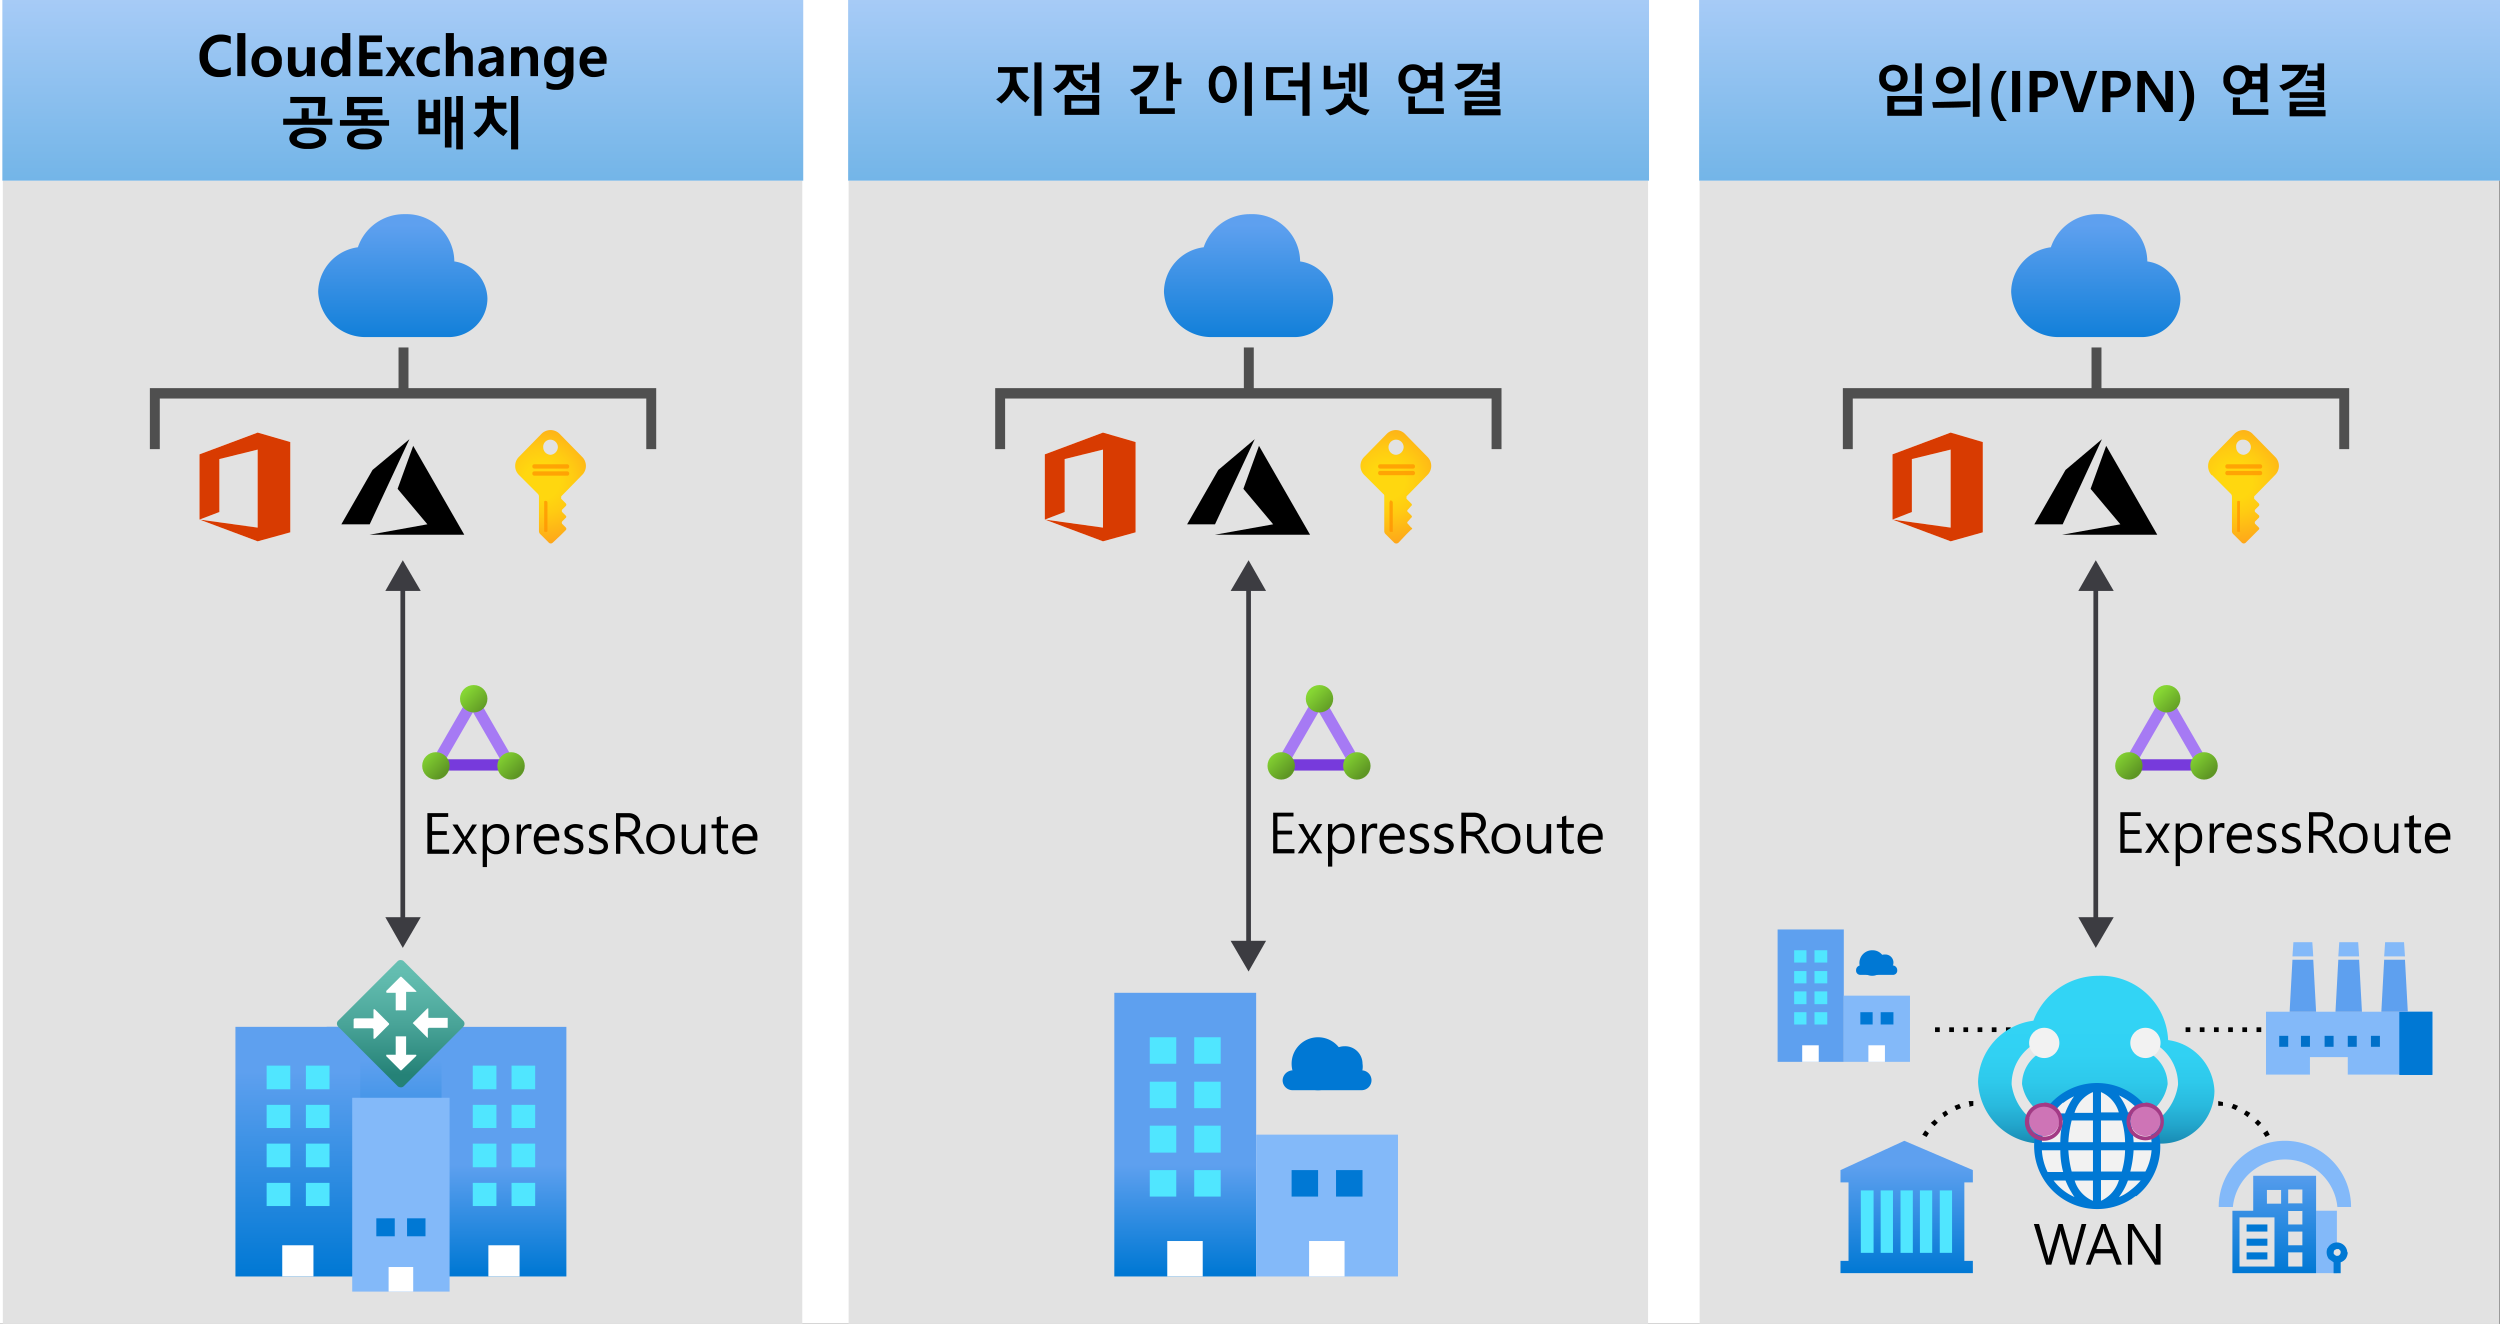 <svg id="Layer_1" data-name="Layer 1" xmlns="http://www.w3.org/2000/svg" xmlns:xlink="http://www.w3.org/1999/xlink" viewBox="0 0 528.8 280"><rect x="0" y="0" width="528.8" height="280" fill="#333333" stroke="none"/><defs><style>.cls-1,.cls-42{fill:#fff;}.cls-2,.cls-21{fill:#3c3c41;}.cls-2{opacity:0.15;}.cls-2,.cls-31,.cls-4,.cls-5,.cls-6{isolation:isolate;}.cls-10,.cls-12,.cls-13,.cls-14,.cls-3,.cls-40,.cls-41,.cls-42,.cls-43,.cls-44,.cls-46,.cls-47,.cls-7{fill-rule:evenodd;}.cls-3{fill:url(#linear-gradient);}.cls-4,.cls-5,.cls-6{opacity:0.55;}.cls-4{fill:url(#linear-gradient-2);}.cls-5{fill:url(#linear-gradient-3);}.cls-6{fill:url(#linear-gradient-4);}.cls-7{fill:#50e6ff;}.cls-41,.cls-8{fill:#83b9f9;}.cls-43,.cls-9{fill:#0078d4;}.cls-10{fill:url(#linear-gradient-5);}.cls-11{fill:#0070c9;}.cls-12{fill:url(#linear-gradient-6);}.cls-13{fill:url(#linear-gradient-7);}.cls-14{fill:url(#linear-gradient-8);}.cls-15{fill:url(#linear-gradient-9);}.cls-16{fill:#f2f2f2;}.cls-17{fill:#e6e6e6;}.cls-18{fill:#ce74b6;}.cls-19{fill:#a33a85;}.cls-20{fill:none;stroke:#3c3c41;stroke-miterlimit:10;}.cls-22{fill:#4f4f4f;}.cls-23{fill:#d83b01;}.cls-24{fill:#a67af4;}.cls-25{fill:#773adc;}.cls-26{fill:url(#linear-gradient-10);}.cls-27{fill:url(#linear-gradient-11);}.cls-28{fill:url(#linear-gradient-12);}.cls-29{fill:url(#linear-gradient-13);}.cls-30{fill:url(#radial-gradient);}.cls-31{fill:#ff9300;opacity:0.75;}.cls-32{fill:url(#linear-gradient-14);}.cls-33{fill:url(#linear-gradient-15);}.cls-34{fill:url(#linear-gradient-16);}.cls-35{fill:url(#linear-gradient-17);}.cls-36{fill:url(#linear-gradient-18);}.cls-37{fill:url(#linear-gradient-19);}.cls-38{fill:url(#linear-gradient-20);}.cls-39{fill:url(#linear-gradient-21);}.cls-40{fill:url(#linear-gradient-22);}.cls-44{fill:url(#linear-gradient-23);}.cls-45{fill:url(#linear-gradient-24);}.cls-46{fill:url(#linear-gradient-25);}.cls-47{fill:url(#linear-gradient-26);}.cls-48{fill:url(#linear-gradient-27);}.cls-49{fill:url(#radial-gradient-2);}.cls-50{fill:url(#radial-gradient-3);}</style><linearGradient id="linear-gradient" x1="403.27" y1="12.66" x2="403.27" y2="40.66" gradientTransform="matrix(1, 0, 0, -1, 0, 282)" gradientUnits="userSpaceOnUse"><stop offset="0" stop-color="#0078d4"/><stop offset="0.82" stop-color="#5ea0ef"/></linearGradient><linearGradient id="linear-gradient-2" x1="85.23" y1="282" x2="85.23" y2="243.79" gradientTransform="matrix(1, 0, 0, -1, 0, 282)" gradientUnits="userSpaceOnUse"><stop offset="0" stop-color="#5ea0ef"/><stop offset="1" stop-color="#0078d4"/></linearGradient><linearGradient id="linear-gradient-3" x1="264.07" x2="264.07" y2="243.79" xlink:href="#linear-gradient-2"/><linearGradient id="linear-gradient-4" x1="444.07" x2="444.07" y2="243.79" xlink:href="#linear-gradient-2"/><linearGradient id="linear-gradient-5" x1="481.06" y1="12.66" x2="481.06" y2="40.66" xlink:href="#linear-gradient"/><linearGradient id="linear-gradient-6" x1="487.12" y1="12.66" x2="487.12" y2="40.66" xlink:href="#linear-gradient"/><linearGradient id="linear-gradient-7" x1="506.49" y1="12.66" x2="506.49" y2="40.66" xlink:href="#linear-gradient"/><linearGradient id="linear-gradient-8" x1="496.8" y1="12.66" x2="496.8" y2="40.66" xlink:href="#linear-gradient"/><linearGradient id="linear-gradient-9" x1="443.38" y1="529.96" x2="443.38" y2="494.44" gradientTransform="translate(0 -288)" gradientUnits="userSpaceOnUse"><stop offset="0" stop-color="#198ab3"/><stop offset="0.11" stop-color="#22a5cb"/><stop offset="0.23" stop-color="#29bade"/><stop offset="0.37" stop-color="#2ec9eb"/><stop offset="0.53" stop-color="#31d1f3"/><stop offset="0.78" stop-color="#32d4f5"/></linearGradient><linearGradient id="linear-gradient-10" x1="95.56" y1="435.82" x2="99.69" y2="439.94" gradientTransform="translate(2.9 -289.7)" gradientUnits="userSpaceOnUse"><stop offset="0" stop-color="#86d633"/><stop offset="1" stop-color="#5e9624"/></linearGradient><linearGradient id="linear-gradient-11" x1="105.67" y1="447.54" x2="109.78" y2="451.67" gradientTransform="translate(0 -288)" xlink:href="#linear-gradient-10"/><linearGradient id="linear-gradient-12" x1="89.72" y1="447.54" x2="93.83" y2="451.65" gradientTransform="translate(0 -288)" xlink:href="#linear-gradient-10"/><linearGradient id="linear-gradient-13" x1="85.22" y1="329.2" x2="85.22" y2="364.97" gradientTransform="translate(0 -288)" gradientUnits="userSpaceOnUse"><stop offset="0.18" stop-color="#5ea0ef"/><stop offset="1" stop-color="#0078d4"/></linearGradient><radialGradient id="radial-gradient" cx="258.16" cy="537.14" r="14.91" gradientTransform="translate(-128.1 -403.1) scale(0.94)" gradientUnits="userSpaceOnUse"><stop offset="0.27" stop-color="#ffd70f"/><stop offset="0.49" stop-color="#ffcb12"/><stop offset="0.88" stop-color="#feac19"/><stop offset="1" stop-color="#fea11b"/></radialGradient><linearGradient id="linear-gradient-14" x1="274.53" y1="435.94" x2="278.65" y2="440.06" xlink:href="#linear-gradient-10"/><linearGradient id="linear-gradient-15" x1="284.51" y1="447.54" x2="288.63" y2="451.67" gradientTransform="translate(0 -288)" xlink:href="#linear-gradient-10"/><linearGradient id="linear-gradient-16" x1="268.56" y1="447.54" x2="272.68" y2="451.65" gradientTransform="translate(0 -288)" xlink:href="#linear-gradient-10"/><linearGradient id="linear-gradient-17" x1="264.1" y1="329.2" x2="264.1" y2="364.97" xlink:href="#linear-gradient-13"/><linearGradient id="linear-gradient-18" x1="453.9" y1="436.07" x2="458.02" y2="440.19" xlink:href="#linear-gradient-10"/><linearGradient id="linear-gradient-19" x1="463.75" y1="447.54" x2="467.87" y2="451.67" gradientTransform="translate(0 -288)" xlink:href="#linear-gradient-10"/><linearGradient id="linear-gradient-20" x1="447.8" y1="447.54" x2="451.91" y2="451.65" gradientTransform="translate(0 -288)" xlink:href="#linear-gradient-10"/><linearGradient id="linear-gradient-21" x1="443.3" y1="329.2" x2="443.3" y2="364.97" xlink:href="#linear-gradient-13"/><linearGradient id="linear-gradient-22" x1="250.68" y1="12.66" x2="250.68" y2="40.66" xlink:href="#linear-gradient"/><linearGradient id="linear-gradient-23" x1="383" y1="12.66" x2="383" y2="40.66" xlink:href="#linear-gradient"/><linearGradient id="linear-gradient-24" x1="82.28" y1="25.28" x2="82.28" y2="64.83" xlink:href="#linear-gradient"/><linearGradient id="linear-gradient-25" x1="63" y1="12" x2="63" y2="64.83" xlink:href="#linear-gradient"/><linearGradient id="linear-gradient-26" x1="106.59" y1="12.66" x2="106.59" y2="40.66" xlink:href="#linear-gradient"/><linearGradient id="linear-gradient-27" x1="84.28" y1="517.42" x2="84.28" y2="492.05" gradientTransform="translate(383.2 -201.6) rotate(45)" gradientUnits="userSpaceOnUse"><stop offset="0" stop-color="#258277"/><stop offset="0.42" stop-color="#49a498"/><stop offset="0.78" stop-color="#60baad"/><stop offset="1" stop-color="#68c2b5"/></linearGradient><radialGradient id="radial-gradient-2" cx="448.41" cy="537.14" r="14.91" xlink:href="#radial-gradient"/><radialGradient id="radial-gradient-3" cx="639.1" cy="537.14" r="14.91" xlink:href="#radial-gradient"/></defs><title>OJ104738166</title><g id="Shapes"><rect class="cls-1" width="528.6" height="280"/><rect class="cls-1" x="359.5" width="169.2" height="280"/><rect class="cls-2" x="359.5" width="169.2" height="280"/><polygon class="cls-3" points="417.3 250.1 417.3 247.5 402.8 241.3 389.3 247.5 389.3 250.1 391 250.1 391 266.7 389.3 266.7 389.3 269.3 391 269.3 415.5 269.3 417.3 269.3 417.3 266.7 415.5 266.7 415.5 250.1 417.3 250.1"/><rect class="cls-1" x="0.6" width="169.1" height="280"/><rect class="cls-2" x="0.6" width="169.1" height="280"/><rect class="cls-1" x="0.5" width="169.4" height="38.21"/><rect class="cls-4" x="0.5" width="169.4" height="38.21"/><rect class="cls-1" x="179.5" width="169.1" height="280"/><rect class="cls-2" x="179.5" width="169.1" height="280"/><rect class="cls-1" x="179.4" width="169.4" height="38.21"/><rect class="cls-5" x="179.4" width="169.4" height="38.21"/><rect class="cls-1" x="359.4" width="169.4" height="38.21"/><rect class="cls-6" x="359.4" width="169.4" height="38.21"/><path class="cls-7" d="M402,265h2.6V251.8H402Z"/><path class="cls-7" d="M397.8,265h2.6V251.8h-2.6Z"/><path class="cls-7" d="M393.6,265h2.7V251.8h-2.7Z"/><path class="cls-7" d="M406.1,265h2.6V251.8h-2.6Z"/><path class="cls-7" d="M410.3,265h2.6V251.8h-2.6Z"/><path class="cls-8" d="M494.3,256.1v8.1a.7.7,0,0,0-.7.7h0a.8.8,0,0,0,.2.5.4.4,0,0,0,.5.2v3.7h-4.4V256.1Z"/><path class="cls-8" d="M483.3,241.3a14,14,0,0,0-14,14h3a11.1,11.1,0,0,1,22.1,0h2.9a14,14,0,0,0-14-14Z"/><path class="cls-9" d="M487,254.6h-3v1.5h3Z"/><path class="cls-9" d="M479.6,259h-4.4v1.5h4.4Z"/><path class="cls-9" d="M479.6,262h-4.4v1.5h4.4Z"/><path class="cls-9" d="M479.6,264.9h-4.4v1.5h4.4Z"/><path class="cls-10" d="M476.6,248.7v7.4h-4.4v13.2h17.7V248.7Zm4.5,19.2h-7.4V257.5h7.4Zm1.4-13.3h-3v-2.9h3Zm4.5,13.3h-3v-3h3Zm0-4.5h-3v-2.9h3Zm0-4.4h-3v-2.9h3Zm0-4.4h-3v-3h3Z"/><path class="cls-9" d="M496.5,264.9a2.2,2.2,0,0,0-4.1-1,.1.1,0,0,1-.1.1,2.4,2.4,0,0,0,.3,2.3l1,.7v2.3h1.5V267a2.3,2.3,0,0,0,1.1-.8,2.8,2.8,0,0,0,.4-1.3Zm-2.2.8-.4-.2-.3-.3v-.4c.1-.2.1-.3.2-.4l.4-.2h.5l.3.3a.6.6,0,0,1,.1.4.8.8,0,0,1-.2.5c-.2.2-.4.3-.6.2Z"/><polygon class="cls-8" points="479.3 214 479.3 227.3 488.6 227.3 488.6 223.6 496.6 223.6 496.6 227.3 514.5 227.3 514.5 214 479.3 214"/><polygon class="cls-8" points="499 202.3 498.8 199.3 494.8 199.3 494.6 202.3 499 202.3"/><polygon class="cls-8" points="489.3 202.3 489.1 199.3 485.1 199.3 484.9 202.3 489.3 202.3"/><polygon class="cls-8" points="508.7 202.3 508.5 199.3 504.5 199.3 504.3 202.3 508.7 202.3"/><rect class="cls-9" x="507.5" y="214" width="7" height="13.38"/><rect class="cls-11" x="486.7" y="219.1" width="1.9" height="2.32"/><rect class="cls-11" x="482.1" y="219.1" width="1.9" height="2.32"/><rect class="cls-11" x="491.7" y="219.1" width="1.9" height="2.32"/><rect class="cls-11" x="496.6" y="219.1" width="1.9" height="2.32"/><rect class="cls-11" x="501.5" y="219.1" width="1.9" height="2.32"/><polygon class="cls-12" points="484.9 203 484.3 214 489.9 214 489.3 203 484.9 203"/><polygon class="cls-13" points="504.3 203 503.7 214 509.3 214 508.7 203 504.3 203"/><polygon class="cls-14" points="494.6 203 494 214 499.6 214 499 203 494.6 203"/><path d="M478.3,218.3h-1v-1h1Zm-3,0h-1v-1h1Zm-3,0h-1v-1h1Zm-3,0h-1v-1h1Zm-3,0h-1v-1h1Zm-3,0h-1v-1h1Z"/><path d="M425.3,218.3h-1v-1h1Zm-3,0h-1v-1h1Zm-3,0h-1v-1h1Zm-3,0h-1v-1h1Zm-3,0h-1v-1h1Zm-3,0h-1v-1h1Z"/><path d="M407.5,240.5l-.9-.5.6-.9.8.6A5.6,5.6,0,0,1,407.5,240.5Zm1.7-2.3-.8-.7.8-.7.7.7Zm2.1-1.9-.5-.9.8-.5.5.8-.8.6Zm2.5-1.5-.4-.9,1-.4.4.9-1,.4Zm2.8-.9-.2-1h1v1l-.9.2Z"/><path d="M479.2,240.5l-.5-.8.9-.6.5.9Zm-1.6-2.3-.7-.7.7-.7.7.7Zm-2.2-1.9-.8-.6.5-.8.9.5Zm-2.5-1.5-.9-.4.4-.9,1,.4Zm-2.7-.9h-1v-1l1,.2Z"/><path class="cls-15" d="M468.4,230.8a11.3,11.3,0,0,0-9.8-10.8,14.2,14.2,0,0,0-14.7-13.6,14.7,14.7,0,0,0-13.8,9.5,13.4,13.4,0,0,0-11.7,12.9,13.6,13.6,0,0,0,14.1,13.1h24.7A11.3,11.3,0,0,0,468.4,230.8Z"/><circle class="cls-16" cx="443.4" cy="242.4" r="13"/><path class="cls-9" d="M454.2,234.4a13.3,13.3,0,0,0-18.7-2.6h0A13.3,13.3,0,1,0,451.7,253h.2A13.4,13.4,0,0,0,454.2,234.4Zm-22.3,7.2a10.6,10.6,0,0,1,1.3-4.6h3.2a17.6,17.6,0,0,0-.6,4.6Zm6.3-4.6h4.5v4.6h-5.2a23.2,23.2,0,0,1,.7-4.6Zm6.2,0h4.4a17.7,17.7,0,0,1,.7,4.6h-5.1Zm-1.7,6.3v4.5h-4.5a23.4,23.4,0,0,1-.7-4.5Zm1.7,0h5.1a17.6,17.6,0,0,1-.7,4.5h-4.4Zm6.9,0h3.8a11.7,11.7,0,0,1-1.3,4.5h-3.2a23.4,23.4,0,0,0,.7-4.5Zm0-1.7a23.2,23.2,0,0,0-.7-4.6h3.3a12.1,12.1,0,0,1,1.2,4.6Zm1.5-6.3h-2.7a12.4,12.4,0,0,0-1.9-3.6,12.5,12.5,0,0,1,4.6,3.6Zm-4.6,0h-3.8V231a6.7,6.7,0,0,1,3.8,4.4Zm-5.5-4.3v4.4h-3.9A6.8,6.8,0,0,1,442.7,231Zm-6.3,2.3h0a10.9,10.9,0,0,1,2.3-1.4,15.5,15.5,0,0,0-1.9,3.6h-2.5a11.5,11.5,0,0,1,2.1-2.3Zm-4.5,10h3.9a17.6,17.6,0,0,0,.6,4.6h-3.3a12.1,12.1,0,0,1-1.2-4.6Zm2.4,6.4h2.6a17,17,0,0,0,1.9,3.5,11.3,11.3,0,0,1-4.5-3.6Zm4.5,0h3.9V254a6.8,6.8,0,0,1-3.9-4.4Zm5.6,4.3v-4.4h3.8a7,7,0,0,1-3.8,4.4Zm6.3-2.3h0a9.2,9.2,0,0,1-2.5,1.5,13.3,13.3,0,0,0,1.9-3.5h2.7a13.4,13.4,0,0,1-2.1,2Z"/><path class="cls-17" d="M431.8,238.1a11.4,11.4,0,0,1-6.3-8.7A9.9,9.9,0,0,1,430,221l1.6-1.3,1.4,1.8-1.7,1.3a7.8,7.8,0,0,0-3.6,6.5,9,9,0,0,0,5.3,6.8Z"/><circle class="cls-18" cx="432.4" cy="237.1" r="3.2"/><path class="cls-19" d="M432.4,234.1a3.1,3.1,0,0,1,3.1,3.1,3,3,0,0,1-3.1,3.2,3.1,3.1,0,0,1-3.2-3.1V237a3.1,3.1,0,0,1,3.2-2.9m0-.8a4,4,0,1,0,3.9,3.9h0V237a4,4,0,0,0-3.9-3.8Z"/><circle class="cls-16" cx="432.4" cy="220.6" r="3.2"/><path class="cls-17" d="M454.4,238.1l-1.1-2a9.1,9.1,0,0,0,5.2-6.8,7.8,7.8,0,0,0-3.7-6.5l-1.7-1.3,1.4-1.8,1.7,1.3a10,10,0,0,1,4.5,8.4A11.3,11.3,0,0,1,454.4,238.1Z"/><circle class="cls-18" cx="453.8" cy="237.1" r="3.2"/><path class="cls-19" d="M453.8,234.1a3.2,3.2,0,0,1,3.2,3.2,3.3,3.3,0,0,1-3.2,3.1,3.2,3.2,0,0,1-3.2-3.2V237a3.1,3.1,0,0,1,3.2-2.9m0-.8a3.9,3.9,0,0,0-4,3.9,4,4,0,0,0,3.9,4,3.9,3.9,0,0,0,4-3.9V237a4,4,0,0,0-3.9-3.8Z"/><circle class="cls-16" cx="453.8" cy="220.6" r="3.2"/><line class="cls-20" x1="85.2" y1="123.9" x2="85.2" y2="195.1"/><polygon class="cls-21" points="81.5 125 85.2 118.5 89 125 81.5 125"/><polygon class="cls-21" points="81.5 194 85.2 200.5 89 194 81.5 194"/><path class="cls-22" d="M86.4,82.1V73.5H84.3v8.6H31.7V95h2.1V84.3H136.7V95h2.1V82.1Z"/><polygon class="cls-1" points="54.5 91.5 42.2 96.1 42.2 96.1 42.2 109.9 46.4 108.3 46.4 97.1 54.5 95.1 54.5 111.6 42.2 109.9 54.5 114.5 54.5 114.5 61.4 112.6 61.4 112.6 61.4 112.6 61.4 112.6 61.4 112.6 61.4 93.5 54.5 91.5"/><polygon class="cls-23" points="61.4 93.5 61.4 112.6 54.5 114.5 42.2 109.9 54.5 111.6 54.5 95.1 46.4 97.1 46.4 108.3 42.2 109.9 42.2 96.1 54.5 91.5 61.4 93.5"/><polygon points="78.2 113.1 98.2 113.1 87.4 94.3 84.1 103.4 90.4 110.9 78.2 113.1"/><polygon points="86.6 92.9 78.8 99.4 72.2 110.9 78.2 110.9 78.2 110.9 86.6 92.9"/><rect class="cls-24" x="90.5" y="153.7" width="11.5" height="2.39" transform="translate(-86 160.7) rotate(-60)"/><rect class="cls-24" x="102.8" y="149.3" width="2.4" height="11.49" transform="translate(-63.6 72.8) rotate(-30)"/><rect class="cls-25" x="94.3" y="160.6" width="11.5" height="2.39"/><circle class="cls-26" cx="100.2" cy="147.8" r="2.9"/><circle class="cls-27" cx="108.1" cy="162" r="2.9"/><circle class="cls-28" cx="92.2" cy="162" r="2.9"/><path class="cls-29" d="M103.1,63.2a8.1,8.1,0,0,0-7-7.9,10.1,10.1,0,0,0-10.4-10,10.3,10.3,0,0,0-10,7,9.7,9.7,0,0,0-8.4,9.4,10,10,0,0,0,10.1,9.6H95.1A8.2,8.2,0,0,0,103.1,63.2Z"/><path id="bbd54d76-e899-4d26-8609-8a0e8ded9211" class="cls-30" d="M123.1,100.5a2.7,2.7,0,0,0,0-3.9h0l-4.7-4.8a2.7,2.7,0,0,0-3.9,0h0l-4.7,4.8a2.7,2.7,0,0,0,0,3.9h0l4,4a.8.8,0,0,1,.2.5v7.3a.9.9,0,0,0,.3.7l1.8,1.8a.6.6,0,0,0,.8,0h0l1.8-1.7h0l1-1a.4.4,0,0,0,0-.5h0l-.8-.8a.5.5,0,0,1,0-.5h0l.8-.8a.3.3,0,0,0,0-.4h0l-.8-.8a.5.5,0,0,1,0-.5h0l.8-.8a.4.4,0,0,0,0-.5h0l-1-1V105ZM116.4,93a1.6,1.6,0,0,1,1.6,1.6,1.7,1.7,0,0,1-1.5,1.6,1.6,1.6,0,0,1-1.6-1.6h0a1.5,1.5,0,0,1,1.5-1.6Z"/><path id="b5ac53e1-f5f5-4d33-8596-5914266bdddb" class="cls-31" d="M115.2,112.5h.5a.3.3,0,0,0,.1-.2v-6c0-.2-.1-.3-.2-.3h0c-.2-.1-.4-.1-.5.1v6.2C115.1,112.4,115.1,112.4,115.2,112.5Z"/><rect id="a910bf31-c926-4a28-ae73-c28c8b4a8847" class="cls-31" x="112.6" y="98.2" width="7.8" height="0.92" rx="0.4"/><rect id="a644da9e-84f7-4645-963a-2de150154184" class="cls-31" x="112.6" y="99.7" width="7.8" height="0.92" rx="0.4"/><line class="cls-20" x1="264.1" y1="123.9" x2="264.1" y2="200.1"/><polygon class="cls-21" points="260.3 125 264.1 118.5 267.8 125 260.3 125"/><polygon class="cls-21" points="260.3 199 264.1 205.5 267.8 199 260.3 199"/><path class="cls-22" d="M265.2,82.1V73.5h-2.1v8.6H210.5V95h2.1V84.3H315.5V95h2.1V82.1Z"/><polygon class="cls-1" points="233.3 91.5 221 96.1 221 96.1 221 109.9 225.2 108.3 225.2 97.1 233.3 95.1 233.3 111.6 221 109.9 233.3 114.5 233.3 114.5 240.2 112.6 240.2 112.6 240.2 112.6 240.2 112.6 240.2 112.6 240.2 93.5 233.3 91.5"/><polygon class="cls-23" points="240.2 93.5 240.2 112.6 233.3 114.5 221 109.9 233.3 111.6 233.3 95.1 225.2 97.1 225.2 108.3 221 109.9 221 96.1 233.3 91.5 240.2 93.5"/><polygon points="257 113.1 277.1 113.1 266.3 94.3 263 103.4 269.3 110.9 257 113.1"/><polygon points="265.4 92.9 257.7 99.4 251.1 110.9 257 110.9 257 110.9 265.4 92.9"/><rect class="cls-24" x="269.3" y="153.7" width="11.5" height="2.39" transform="translate(3.4 315.6) rotate(-60)"/><rect class="cls-24" x="281.7" y="149.3" width="2.4" height="11.49" transform="translate(-39.6 162.2) rotate(-30)"/><rect class="cls-25" x="273.1" y="160.6" width="11.5" height="2.39"/><circle class="cls-32" cx="279.1" cy="147.8" r="2.9"/><circle class="cls-33" cx="287" cy="162" r="2.9"/><circle class="cls-34" cx="271" cy="162" r="2.9"/><path class="cls-35" d="M282,63.2a8.1,8.1,0,0,0-7-7.9,10.1,10.1,0,0,0-10.5-10,10.3,10.3,0,0,0-9.9,7,9.6,9.6,0,0,0-8.4,9.4,10,10,0,0,0,10.1,9.6H274A8.2,8.2,0,0,0,282,63.2Z"/><line class="cls-20" x1="443.3" y1="123.9" x2="443.3" y2="195.1"/><polygon class="cls-21" points="439.6 125 443.3 118.5 447.1 125 439.6 125"/><polygon class="cls-21" points="439.6 194 443.3 200.5 447.1 194 439.6 194"/><path class="cls-22" d="M444.5,82.1V73.5h-2.1v8.6H389.8V95h2.1V84.3H494.8V95h2.1V82.1Z"/><polygon class="cls-1" points="412.6 91.5 400.3 96.1 400.3 96.1 400.3 109.9 404.4 108.3 404.4 97.1 412.6 95.1 412.6 111.6 400.3 109.9 412.6 114.5 412.6 114.5 419.4 112.6 419.4 112.6 419.4 112.6 419.4 112.6 419.4 112.6 419.4 93.5 412.6 91.5"/><polygon class="cls-23" points="419.4 93.5 419.4 112.6 412.6 114.5 400.3 109.9 412.6 111.6 412.6 95.1 404.4 97.1 404.4 108.3 400.3 109.9 400.3 96.1 412.6 91.5 419.4 93.5"/><polygon points="436.2 113.1 456.3 113.1 445.5 94.3 442.2 103.4 448.5 110.9 436.2 113.1"/><polygon points="444.6 92.9 436.9 99.4 430.3 110.9 436.3 110.9 436.3 110.9 444.6 92.9"/><rect class="cls-24" x="448.5" y="153.7" width="11.5" height="2.39" transform="translate(93 470.9) rotate(-60)"/><rect class="cls-24" x="460.9" y="149.3" width="2.4" height="11.49" transform="translate(-15.6 251.8) rotate(-30)"/><rect class="cls-25" x="452.4" y="160.6" width="11.5" height="2.39"/><circle class="cls-36" cx="458.3" cy="147.8" r="2.9"/><circle class="cls-37" cx="466.2" cy="162" r="2.9"/><circle class="cls-38" cx="450.3" cy="162" r="2.9"/><path class="cls-39" d="M461.2,63.2a8.1,8.1,0,0,0-7-7.9,10.1,10.1,0,0,0-10.5-10,10.3,10.3,0,0,0-9.9,7,9.6,9.6,0,0,0-8.4,9.4,10,10,0,0,0,10.1,9.6h17.7A8.2,8.2,0,0,0,461.2,63.2Z"/><path class="cls-40" d="M235.7,270h30V210h-30Z"/><path class="cls-41" d="M265.7,270h30V240h-30Z"/><path class="cls-7" d="M243.2,225h5.6v-5.6h-5.6Z"/><path class="cls-7" d="M252.6,225h5.6v-5.6h-5.6Z"/><path class="cls-7" d="M243.2,234.4h5.6v-5.6h-5.6Z"/><path class="cls-7" d="M252.6,234.4h5.6v-5.6h-5.6Z"/><path class="cls-7" d="M243.2,243.8h5.6v-5.7h-5.6Z"/><path class="cls-7" d="M252.6,243.8h5.6v-5.7h-5.6Z"/><path class="cls-7" d="M243.2,253.1h5.6v-5.6h-5.6Z"/><path class="cls-7" d="M252.6,253.1h5.6v-5.6h-5.6Z"/><path class="cls-42" d="M246.9,270h7.5v-7.5h-7.5Z"/><path class="cls-43" d="M273.2,253.1h5.6v-5.6h-5.6Z"/><path class="cls-43" d="M282.6,253.1h5.6v-5.6h-5.6Z"/><path class="cls-42" d="M276.9,270h7.5v-7.5h-7.5Z"/><path class="cls-43" d="M284.4,225a5.6,5.6,0,1,1-5.6-5.6h0A5.6,5.6,0,0,1,284.4,225Z"/><path class="cls-43" d="M288,230.6H273.4a2.1,2.1,0,0,1-2.1-2.1,2.2,2.2,0,0,1,2.1-2.1H288a2.1,2.1,0,0,1,2.1,2.1A2.1,2.1,0,0,1,288,230.6Z"/><path class="cls-43" d="M288.2,225a3.8,3.8,0,1,1-7.5,0,3.7,3.7,0,0,1,3.7-3.7h0A3.7,3.7,0,0,1,288.2,225Z"/><path class="cls-44" d="M376,224.6h14v-28H376Z"/><path class="cls-41" d="M390,224.6h14v-14H390Z"/><path class="cls-7" d="M379.5,203.6h2.6V201h-2.6Z"/><path class="cls-7" d="M383.8,203.6h2.7V201h-2.7Z"/><path class="cls-7" d="M379.5,208h2.6v-2.6h-2.6Z"/><path class="cls-7" d="M383.8,208h2.7v-2.6h-2.7Z"/><path class="cls-7" d="M379.5,212.4h2.6v-2.7h-2.6Z"/><path class="cls-7" d="M383.8,212.4h2.7v-2.7h-2.7Z"/><path class="cls-7" d="M379.5,216.7h2.6v-2.6h-2.6Z"/><path class="cls-7" d="M383.8,216.7h2.7v-2.6h-2.7Z"/><path class="cls-42" d="M381.2,224.6h3.5v-3.5h-3.5Z"/><path class="cls-43" d="M393.5,216.7h2.6v-2.6h-2.6Z"/><path class="cls-43" d="M397.8,216.7h2.7v-2.6h-2.7Z"/><path class="cls-42" d="M395.2,224.6h3.5v-3.5h-3.5Z"/><path class="cls-43" d="M398.7,203.6a2.7,2.7,0,1,1-2.6-2.6,2.6,2.6,0,0,1,2.6,2.6Z"/><path class="cls-43" d="M400.3,206.2h-6.7a.9.9,0,0,1-1-1,1,1,0,0,1,1-1h6.7a1,1,0,0,1,1,1A.9.9,0,0,1,400.3,206.2Z"/><path class="cls-43" d="M400.5,203.6a1.8,1.8,0,0,1-1.8,1.8,1.7,1.7,0,0,1-1.7-1.8,1.6,1.6,0,0,1,1.7-1.7A1.7,1.7,0,0,1,400.5,203.6Z"/><rect class="cls-45" x="69.1" y="217.2" width="26.4" height="39.55"/><path class="cls-46" d="M49.8,270H76.2V217.2H49.8Z"/><path class="cls-7" d="M56.4,230.4h5v-5h-5Z"/><path class="cls-7" d="M64.7,230.4h5v-5h-5Z"/><path class="cls-7" d="M56.4,238.6h5v-4.9h-5Z"/><path class="cls-7" d="M64.7,238.6h5v-4.9h-5Z"/><path class="cls-7" d="M56.4,246.9h5v-5h-5Z"/><path class="cls-7" d="M64.7,246.9h5v-5h-5Z"/><path class="cls-7" d="M56.4,255.1h5v-4.9h-5Z"/><path class="cls-7" d="M64.7,255.1h5v-4.9h-5Z"/><path class="cls-42" d="M59.7,270h6.6v-6.6H59.7Z"/><path class="cls-47" d="M93.4,270h26.4V217.2H93.4Z"/><path class="cls-7" d="M100,230.4h5v-5h-5Z"/><path class="cls-7" d="M108.2,230.4h5v-5h-5Z"/><path class="cls-7" d="M100,238.6h5v-4.9h-5Z"/><path class="cls-7" d="M108.2,238.6h5v-4.9h-5Z"/><path class="cls-7" d="M100,246.9h5v-5h-5Z"/><path class="cls-7" d="M108.2,246.9h5v-5h-5Z"/><path class="cls-7" d="M100,255.1h5v-4.9h-5Z"/><path class="cls-7" d="M108.2,255.1h5v-4.9h-5Z"/><path class="cls-42" d="M103.3,270h6.6v-6.6h-6.6Z"/><path class="cls-41" d="M74.5,273.2H95.1v-41H74.5Z"/><path class="cls-43" d="M79.6,261.5h3.9v-3.8H79.6Z"/><path class="cls-43" d="M86.1,261.5H90v-3.8H86.1Z"/><path class="cls-42" d="M82.2,273.2h5.2V268H82.2Z"/><rect class="cls-48" x="75" y="206.7" width="19.6" height="19.62" rx="0.9" transform="translate(-128.3 123.4) rotate(-45)"/><path class="cls-1" d="M81.7,209.6l3-3h.2l3.1,3c.1.1.1.2,0,.2H85.9v3.9h-2c-.1.1-.2,0-.2-.1h0V210H81.8c-.1-.1-.1-.1-.1-.2ZM88,223.4l-3.1,3h-.2l-3-3v-.3h2v-3.9h2.2V223c0,.1,0,.2.1.1h2A.2.2,0,0,1,88,223.4Zm-9-4v-1.7l-.2-.2h-4v-1.9l.2-.2h3.9c0,.1.1,0,.1-.1v-1.8h.1c.1-.1.1,0,.2,0l3,3v.2h0l-3,3H79Zm11.6-6v1.8c0,.1.1.1.2.1h3.9v2.1h-4l-.2.2v1.9h-.1l-3-3c-.1,0-.1-.1,0-.2h0l3-3h.2Z"/></g><path d="M95,180.6H90.4V172h4.4v.8H91.4v3h3.1v.8H91.4v3.1H95Z"/><path d="M100.9,174.4l-2.1,3.2,2.1,3H99.8l-1.3-2c0-.2-.1-.3-.2-.5h0a1.1,1.1,0,0,0-.3.5l-1.3,2H95.6l2.2-3-2.1-3.2h1.1l1.5,2.6h0l.3-.4,1.3-2.2Z"/><path d="M103,179.7v3.7h-.9v-9h.9v1.1h0a2.4,2.4,0,0,1,2.2-1.2,2.3,2.3,0,0,1,1.8.8,3.2,3.2,0,0,1,.7,2.2,3.7,3.7,0,0,1-.8,2.5,2.5,2.5,0,0,1-2,.9,2.2,2.2,0,0,1-1.9-1Zm0-1.6a1.9,1.9,0,0,0,.5,1.3,1.7,1.7,0,0,0,2.7-.1,3.1,3.1,0,0,0,.5-2,2.5,2.5,0,0,0-.4-1.6,1.8,1.8,0,0,0-1.4-.6,1.6,1.6,0,0,0-1.3.6,2,2,0,0,0-.6,1.5Z"/><path d="M112.4,175.4l-.7-.2a1.4,1.4,0,0,0-1.1.6,3.8,3.8,0,0,0-.4,1.6v3.2h-.9v-6.2h.9v1.3h0a2.6,2.6,0,0,1,.7-1,1.8,1.8,0,0,1,.9-.4h.6Z"/><path d="M118.3,177.8h-4.4a2.1,2.1,0,0,0,.6,1.6,1.7,1.7,0,0,0,1.4.6,3.2,3.2,0,0,0,1.9-.7v.8a3.3,3.3,0,0,1-2.1.6,2.3,2.3,0,0,1-2-.8,3.6,3.6,0,0,1-.8-2.4,3.6,3.6,0,0,1,.8-2.3,2.7,2.7,0,0,1,2-.9,2.4,2.4,0,0,1,1.9.8,3.3,3.3,0,0,1,.7,2.1Zm-1-.9a1.8,1.8,0,0,0-.4-1.3,1.7,1.7,0,0,0-1.2-.5,2.1,2.1,0,0,0-1.2.5,2.6,2.6,0,0,0-.6,1.3Z"/><path d="M119.4,179.3a2.8,2.8,0,0,0,1.8.6c.8,0,1.3-.3,1.3-.8a.9.9,0,0,0-.3-.7l-1.1-.5-1.4-.8a1.7,1.7,0,0,1-.3-1,1.4,1.4,0,0,1,.7-1.3,2.8,2.8,0,0,1,1.6-.5,3.7,3.7,0,0,1,1.5.3v.9a2.9,2.9,0,0,0-1.6-.4,1.2,1.2,0,0,0-.9.3.6.6,0,0,0-.3.6c0,.3,0,.5.2.6l1.1.6a2.6,2.6,0,0,1,1.4.8,1.7,1.7,0,0,1,.3,1,1.6,1.6,0,0,1-.6,1.3,3.4,3.4,0,0,1-1.8.4,3.8,3.8,0,0,1-1.6-.3Z"/><path d="M124.6,179.3a2.8,2.8,0,0,0,1.8.6c.8,0,1.3-.3,1.3-.8a.9.9,0,0,0-.3-.7l-1.1-.5-1.4-.8a1.7,1.7,0,0,1-.3-1,1.4,1.4,0,0,1,.7-1.3,2.8,2.8,0,0,1,1.6-.5,3.7,3.7,0,0,1,1.5.3v.9a2.9,2.9,0,0,0-1.6-.4,1.2,1.2,0,0,0-.9.3.6.6,0,0,0-.3.6c0,.3,0,.5.2.6l1.1.6a2.6,2.6,0,0,1,1.4.8,1.7,1.7,0,0,1,.3,1,1.5,1.5,0,0,1-.7,1.3,2.9,2.9,0,0,1-1.7.4,3.8,3.8,0,0,1-1.6-.3Z"/><path d="M136.4,180.6h-1.1l-1.5-2.4a3.1,3.1,0,0,0-.8-1l-.9-.3h-.9v3.7h-.9V172h2.5a2.7,2.7,0,0,1,1.9.6,2.1,2.1,0,0,1,.7,1.7,2.2,2.2,0,0,1-1.9,2.3h0a1.5,1.5,0,0,1,.6.4l.7,1Zm-5.2-7.7V176h1.5a1.6,1.6,0,0,0,1.2-.4,1.5,1.5,0,0,0,.5-1.3,1.2,1.2,0,0,0-.4-1,1.8,1.8,0,0,0-1.3-.4Z"/><path d="M136.7,177.6a3.6,3.6,0,0,1,.8-2.4,3,3,0,0,1,2.3-.9,2.9,2.9,0,0,1,2.1.8,3.2,3.2,0,0,1,.8,2.4,3.6,3.6,0,0,1-.8,2.4,3.4,3.4,0,0,1-4.4,0A3.6,3.6,0,0,1,136.7,177.6Zm.9,0a2.4,2.4,0,0,0,.6,1.7,2.1,2.1,0,0,0,1.5.7,1.8,1.8,0,0,0,1.5-.7,2.4,2.4,0,0,0,.6-1.8,2.8,2.8,0,0,0-.6-1.8,1.8,1.8,0,0,0-1.5-.6,2,2,0,0,0-1.5.6A2.9,2.9,0,0,0,137.6,177.6Z"/><path d="M149.2,180.6h-.9v-1h0a2,2,0,0,1-1.9,1.1c-1.5,0-2.2-.8-2.2-2.6v-3.7h.9V178c0,1.3.5,2,1.5,2a1.4,1.4,0,0,0,1.2-.6,2.2,2.2,0,0,0,.5-1.4v-3.6h.9Z"/><path d="M154,180.5c-.2.2-.5.2-.9.2s-1.5-.6-1.5-1.8v-3.7h-1.1v-.8h1.1v-1.5l.9-.3v1.8H154v.8h-1.5v3.6a2,2,0,0,0,.2.9c.1.2.4.2.7.2s.5,0,.6-.2Z"/><path d="M160.2,177.8h-4.4a2.1,2.1,0,0,0,.6,1.6,1.8,1.8,0,0,0,1.4.6,3.7,3.7,0,0,0,2-.7v.8a3.8,3.8,0,0,1-2.2.6,2.4,2.4,0,0,1-2-.8,3.6,3.6,0,0,1-.7-2.4,3.1,3.1,0,0,1,.8-2.3,2.5,2.5,0,0,1,2-.9,2.2,2.2,0,0,1,1.8.8,2.8,2.8,0,0,1,.7,2.1Zm-1-.9a1.8,1.8,0,0,0-.4-1.3,1.4,1.4,0,0,0-1.1-.5,1.7,1.7,0,0,0-1.2.5,2.1,2.1,0,0,0-.7,1.3Z"/><path d="M273.8,180.5h-4.5v-8.6h4.3v.8h-3.4v3h3.1v.8h-3.1v3.1h3.6Z"/><path d="M279.7,174.3l-2,3.2,2,3h-1.1l-1.2-2-.3-.5h0l-.3.5-1.2,2h-1.1l2.1-3-2-3.2h1.1l1.4,2.6h0c.1,0,.2-.1.3-.4l1.3-2.2Z"/><path d="M281.8,179.6v3.7h-.9v-9h.9v1.1h.1a2.4,2.4,0,0,1,2.1-1.2,2.6,2.6,0,0,1,1.9.8,3.8,3.8,0,0,1,.6,2.2,3.7,3.7,0,0,1-.7,2.5,2.6,2.6,0,0,1-2.1.9,1.9,1.9,0,0,1-1.8-1Zm0-1.6a1.8,1.8,0,0,0,.6,1.3,1.3,1.3,0,0,0,1.2.5,1.8,1.8,0,0,0,1.5-.7,3.3,3.3,0,0,0,.5-1.9,2.5,2.5,0,0,0-.5-1.6,1.6,1.6,0,0,0-1.3-.6,1.8,1.8,0,0,0-1.4.6,2,2,0,0,0-.6,1.5Z"/><path d="M291.3,175.3l-.8-.2a1.2,1.2,0,0,0-1,.6,2.8,2.8,0,0,0-.5,1.6v3.2h-.9v-6.2h.9v1.3h.1a1.7,1.7,0,0,1,.6-1,1.3,1.3,0,0,1,1-.4h.6Z"/><path d="M297.1,177.6h-4.4a2.6,2.6,0,0,0,.6,1.7,2,2,0,0,0,1.5.5,2.8,2.8,0,0,0,1.9-.7v.9a3.8,3.8,0,0,1-2.2.6,2.4,2.4,0,0,1-2-.8,3.6,3.6,0,0,1-.7-2.4,3.1,3.1,0,0,1,.8-2.3,2.5,2.5,0,0,1,2-.9,2.2,2.2,0,0,1,1.8.8,2.8,2.8,0,0,1,.7,2.1Zm-1-.8a1.7,1.7,0,0,0-.4-1.3,1.3,1.3,0,0,0-1.1-.5,1.7,1.7,0,0,0-1.2.5,2.1,2.1,0,0,0-.7,1.3Z"/><path d="M298.2,179.2a3.2,3.2,0,0,0,1.8.6c.9,0,1.3-.3,1.3-.8a.9.9,0,0,0-.3-.7l-1.1-.5a4.2,4.2,0,0,1-1.3-.8,1.8,1.8,0,0,1-.4-1,1.6,1.6,0,0,1,.7-1.3,3.1,3.1,0,0,1,1.7-.5,3.2,3.2,0,0,1,1.4.3v.9a2.9,2.9,0,0,0-1.6-.4l-.9.2a.9.9,0,0,0-.3.7.8.8,0,0,0,.2.6,3.8,3.8,0,0,0,1.1.5,3.3,3.3,0,0,1,1.4.9,1.3,1.3,0,0,1,.4,1,1.9,1.9,0,0,1-.7,1.3,3.1,3.1,0,0,1-1.7.4,4.3,4.3,0,0,1-1.7-.3Z"/><path d="M303.4,179.2a3.2,3.2,0,0,0,1.8.6c.9,0,1.3-.3,1.3-.8a.9.9,0,0,0-.3-.7l-1.1-.5a4.2,4.2,0,0,1-1.3-.8,1.3,1.3,0,0,1-.4-1,1.6,1.6,0,0,1,.7-1.3,3.1,3.1,0,0,1,1.7-.5,3.2,3.2,0,0,1,1.4.3v.9a2.9,2.9,0,0,0-1.6-.4l-.9.2a.9.9,0,0,0-.3.7.8.8,0,0,0,.2.6,3.8,3.8,0,0,0,1.1.5,3.3,3.3,0,0,1,1.4.9,1.3,1.3,0,0,1,.4,1,1.9,1.9,0,0,1-.7,1.3,3.1,3.1,0,0,1-1.7.4,4.3,4.3,0,0,1-1.7-.3Z"/><path d="M315.2,180.5h-1.1l-1.4-2.4a2.6,2.6,0,0,0-.9-1.1l-.9-.2h-.8v3.7h-1v-8.6h2.6a2.9,2.9,0,0,1,1.9.6,2.4,2.4,0,0,1,.7,1.7,2.3,2.3,0,0,1-1.9,2.3h0l.6.4.6,1Zm-5.1-7.7v3.1h1.4a1.8,1.8,0,0,0,1.3-.4,2.1,2.1,0,0,0,.5-1.3,1.6,1.6,0,0,0-.5-1.1,2.3,2.3,0,0,0-1.3-.3Z"/><path d="M315.5,177.5a3.2,3.2,0,0,1,.9-2.4,2.9,2.9,0,0,1,2.3-.9,3,3,0,0,1,2.1.8,3.6,3.6,0,0,1,.8,2.4,3.2,3.2,0,0,1-.9,2.4,3.1,3.1,0,0,1-2.2.8,3.3,3.3,0,0,1-2.2-.8A3.6,3.6,0,0,1,315.5,177.5Zm1,0a2.9,2.9,0,0,0,.5,1.7,2.1,2.1,0,0,0,1.6.6,2,2,0,0,0,1.5-.6,3.5,3.5,0,0,0,0-3.6,2,2,0,0,0-1.5-.6,2.1,2.1,0,0,0-1.6.6A3.6,3.6,0,0,0,316.5,177.5Z"/><path d="M328.1,180.5h-1v-1h0a1.9,1.9,0,0,1-1.9,1.1c-1.5,0-2.2-.8-2.2-2.6v-3.7h.9v3.6c0,1.3.5,1.9,1.5,1.9a1.7,1.7,0,0,0,1.3-.5,2.1,2.1,0,0,0,.4-1.4v-3.6h1Z"/><path d="M332.9,180.4a1.5,1.5,0,0,1-.9.2c-1.1,0-1.6-.6-1.6-1.8v-3.7h-1.1v-.8h1.1v-1.5l.9-.3v1.8h1.6v.8h-1.6v3.6a2,2,0,0,0,.2.9l.7.2a.8.8,0,0,0,.7-.2Z"/><path d="M339,177.6h-4.3a2.6,2.6,0,0,0,.5,1.7,2,2,0,0,0,1.5.5,2.8,2.8,0,0,0,1.9-.7v.9a3.5,3.5,0,0,1-2.1.6,2.5,2.5,0,0,1-2.1-.8,3.6,3.6,0,0,1-.7-2.4,3.6,3.6,0,0,1,.8-2.3,2.5,2.5,0,0,1,2-.9,2.6,2.6,0,0,1,1.9.8,3.3,3.3,0,0,1,.6,2.1Zm-.9-.8a2.2,2.2,0,0,0-.4-1.3,1.7,1.7,0,0,0-2.4,0,2.6,2.6,0,0,0-.6,1.3Z"/><path d="M453,180.4h-4.5v-8.6h4.3v.8h-3.4v3h3.2v.8h-3.2v3.1H453Z"/><path d="M459,174.2l-2.1,3.2,2,3h-1l-1.3-2-.2-.5h-.1l-.2.5-1.3,2h-1.1l2.1-3-2-3.2h1.1l1.5,2.6h0l.2-.4,1.4-2.2Z"/><path d="M461.1,179.5v3.7h-.9v-9h.9v1.1h0a2.4,2.4,0,0,1,2.1-1.2,2.6,2.6,0,0,1,1.9.8,3.8,3.8,0,0,1,.7,2.2,3.7,3.7,0,0,1-.8,2.5,2.5,2.5,0,0,1-2,.9,2.1,2.1,0,0,1-1.9-1Zm0-1.6a1.9,1.9,0,0,0,.5,1.3,1.6,1.6,0,0,0,1.3.6,1.7,1.7,0,0,0,1.4-.7,3.9,3.9,0,0,0,.5-2,2.1,2.1,0,0,0-.5-1.6,1.5,1.5,0,0,0-1.3-.6,2,2,0,0,0-1.4.6,2.5,2.5,0,0,0-.5,1.5Z"/><path d="M470.5,175.2l-.7-.2a1.4,1.4,0,0,0-1.1.6,2.7,2.7,0,0,0-.4,1.6v3.2h-.9v-6.2h.9v1.3h0a2.6,2.6,0,0,1,.7-1,1.5,1.5,0,0,1,.9-.4h.6Z"/><path d="M476.3,177.6H472a2.5,2.5,0,0,0,.5,1.6,2,2,0,0,0,1.5.6,3.4,3.4,0,0,0,1.9-.7v.8a3.3,3.3,0,0,1-2.1.6,2.2,2.2,0,0,1-2-.8,3.6,3.6,0,0,1-.8-2.4,3.6,3.6,0,0,1,.8-2.3,2.7,2.7,0,0,1,2-.9,2.6,2.6,0,0,1,1.9.8,3.3,3.3,0,0,1,.6,2.1Zm-.9-.9a2.5,2.5,0,0,0-.4-1.3,1.7,1.7,0,0,0-1.2-.5,2.1,2.1,0,0,0-1.2.5,2.6,2.6,0,0,0-.6,1.3Z"/><path d="M477.5,179.1a2.7,2.7,0,0,0,1.7.6c.9,0,1.4-.3,1.4-.8a.9.9,0,0,0-.3-.7l-1.2-.5-1.3-.8a1.7,1.7,0,0,1-.3-1,1.4,1.4,0,0,1,.7-1.3,2.8,2.8,0,0,1,1.6-.5,3.2,3.2,0,0,1,1.4.3v.9a2.4,2.4,0,0,0-1.5-.4,1.2,1.2,0,0,0-.9.3.5.5,0,0,0-.4.6.6.6,0,0,0,.3.6c.1.2.5.3,1,.6a2.6,2.6,0,0,1,1.5.8,1.7,1.7,0,0,1,.3,1,1.5,1.5,0,0,1-.7,1.3,2.9,2.9,0,0,1-1.7.4,3.8,3.8,0,0,1-1.6-.3Z"/><path d="M482.7,179.1a2.7,2.7,0,0,0,1.7.6c.9,0,1.4-.3,1.4-.8a.9.9,0,0,0-.3-.7l-1.2-.5-1.3-.8a1.7,1.7,0,0,1-.3-1,1.4,1.4,0,0,1,.7-1.3,2.8,2.8,0,0,1,1.6-.5,3.2,3.2,0,0,1,1.4.3v.9a2.4,2.4,0,0,0-1.5-.4,1.2,1.2,0,0,0-.9.3.5.5,0,0,0-.4.6.6.6,0,0,0,.3.6c.1.2.5.3,1,.6a3,3,0,0,1,1.5.8,1.7,1.7,0,0,1,.3,1,1.5,1.5,0,0,1-.7,1.3,2.9,2.9,0,0,1-1.7.4,3.8,3.8,0,0,1-1.6-.3Z"/><path d="M494.5,180.4h-1.1l-1.5-2.4a3.1,3.1,0,0,0-.8-1l-.9-.3h-.9v3.7h-.9v-8.6h2.5a2.9,2.9,0,0,1,1.9.6,2.1,2.1,0,0,1,.7,1.7,2.2,2.2,0,0,1-1.9,2.3h0l.6.4.7,1Zm-5.2-7.7v3.1h1.4a1.7,1.7,0,0,0,1.3-.4,1.9,1.9,0,0,0,.5-1.3,1.2,1.2,0,0,0-.4-1,2,2,0,0,0-1.4-.4Z"/><path d="M494.8,177.4a3.6,3.6,0,0,1,.8-2.4,3,3,0,0,1,2.3-.9,2.9,2.9,0,0,1,2.1.8,4,4,0,0,1,0,4.8,3,3,0,0,1-2.3.8,2.6,2.6,0,0,1-2.1-.8A3.1,3.1,0,0,1,494.8,177.4Zm.9,0a2.4,2.4,0,0,0,.6,1.7,2.1,2.1,0,0,0,1.5.7,1.8,1.8,0,0,0,1.5-.7,2.4,2.4,0,0,0,.5-1.8,2.7,2.7,0,0,0-.5-1.8,1.8,1.8,0,0,0-1.5-.6,2,2,0,0,0-1.5.6A2.9,2.9,0,0,0,495.7,177.4Z"/><path d="M507.3,180.4h-.9v-1h0a2.1,2.1,0,0,1-1.9,1.1c-1.5,0-2.2-.8-2.2-2.6v-3.7h.9v3.6c0,1.3.5,2,1.5,2a1.4,1.4,0,0,0,1.2-.6,2.2,2.2,0,0,0,.5-1.4v-3.6h.9Z"/><path d="M512.1,180.3c-.2.2-.5.2-.9.2s-1.6-.6-1.6-1.8V175h-1v-.8h1v-1.5l1-.3v1.8h1.5v.8h-1.5v3.6c0,.4,0,.7.2.9s.4.2.7.2a.7.7,0,0,0,.6-.2Z"/><path d="M518.3,177.6h-4.4a2.1,2.1,0,0,0,.6,1.6,1.7,1.7,0,0,0,1.4.6,3.2,3.2,0,0,0,1.9-.7v.8a3.3,3.3,0,0,1-2.1.6,2.3,2.3,0,0,1-2-.8,3.6,3.6,0,0,1-.8-2.4,3.6,3.6,0,0,1,.8-2.3,2.9,2.9,0,0,1,2.1-.9,2.3,2.3,0,0,1,1.8.8,3.3,3.3,0,0,1,.7,2.1Zm-1-.9a1.8,1.8,0,0,0-.4-1.3,1.7,1.7,0,0,0-1.2-.5,2.1,2.1,0,0,0-1.2.5,2.6,2.6,0,0,0-.6,1.3Z"/><path d="M441.3,258.9l-2.4,8.6h-1.1l-1.8-6.4c-.1-.2-.1-.5-.2-.8h0c0,.3-.1.6-.1.8l-1.8,6.4h-1.1l-2.6-8.6h1.1l1.8,6.6a2.9,2.9,0,0,1,.2.9h0a5.1,5.1,0,0,1,.2-.9l1.9-6.6h.9l1.9,6.7c0,.2.1.5.1.8h0c.1-.2.1-.5.2-.8l1.8-6.7Z"/><path d="M448.8,267.5h-1.1l-.9-2.4h-3.7l-.9,2.4h-1l3.3-8.6h.9Zm-2.3-3.3-1.4-3.7a1.3,1.3,0,0,1-.1-.6h-.1c0,.3-.1.4-.1.6l-1.4,3.7Z"/><path d="M457,267.5h-1.2l-4.5-7-.3-.5h0v7.5h-.9v-8.6h1.2l4.4,6.8c.2.4.3.5.3.6h.1a4.5,4.5,0,0,1-.1-1.3v-6.1h1Z"/><path d="M48.8,15.8a5.4,5.4,0,0,1-2.4.5,4.1,4.1,0,0,1-3.1-1.2A4.5,4.5,0,0,1,42.2,12a4.5,4.5,0,0,1,1.3-3.4,4.4,4.4,0,0,1,3.2-1.3,5.6,5.6,0,0,1,2.1.4V9.3a3.9,3.9,0,0,0-2-.5,2.8,2.8,0,0,0-2,.8,3.1,3.1,0,0,0-.8,2.3,2.8,2.8,0,0,0,.7,2.1,2.8,2.8,0,0,0,2,.8,3.7,3.7,0,0,0,2.1-.6Z"/><path d="M50.2,16.1V7h1.7v9.1Z"/><path d="M53.2,13.1a3.2,3.2,0,0,1,.9-2.4,3.1,3.1,0,0,1,2.4-.9,3.2,3.2,0,0,1,2.3.9,2.8,2.8,0,0,1,.8,2.3,3.2,3.2,0,0,1-.8,2.4,3.6,3.6,0,0,1-4.8,0A3.6,3.6,0,0,1,53.2,13.1Zm1.6-.1c0,1.3.6,2,1.6,2s1.6-.7,1.6-2-.5-1.9-1.6-1.9a1.7,1.7,0,0,0-1.2.5A2.9,2.9,0,0,0,54.8,13Z"/><path d="M66.6,16.1H64.9v-.9h0A2.1,2.1,0,0,1,63,16.3c-1.4,0-2.1-.9-2.1-2.6V10h1.6v3.5q0,1.5,1.2,1.5a1.1,1.1,0,0,0,.9-.4,2,2,0,0,0,.3-1.1V10h1.7Z"/><path d="M74.1,16.1H72.4v-.9h0a2.1,2.1,0,0,1-1.9,1.1,2.3,2.3,0,0,1-1.9-.9,3.1,3.1,0,0,1-.7-2.2,3.9,3.9,0,0,1,.8-2.5,2.5,2.5,0,0,1,2-.9,1.8,1.8,0,0,1,1.7.9h0V7h1.7Zm-1.6-3.5a2.1,2.1,0,0,0-.4-1.1,1.5,1.5,0,0,0-2.1.1,2.4,2.4,0,0,0-.4,1.5,2.6,2.6,0,0,0,.3,1.4,1.5,1.5,0,0,0,2.2,0,2.8,2.8,0,0,0,.4-1.3Z"/><path d="M80.9,16.1H76V7.5h4.8V8.9H77.6v2.2h2.9v1.4H77.6v2.2h3.3Z"/><path d="M87.8,10l-2.1,3,2.1,3.1H85.9l-1-1.7-.3-.6h0a.9.9,0,0,1-.3.5l-1,1.8H81.5l2.1-3-2-3.1h1.9l.9,1.8a.9.9,0,0,1,.3.5h0l.3-.5L86,10Z"/><path d="M93,15.9a4,4,0,0,1-1.8.4,3.1,3.1,0,0,1-3.1-3.1,3.3,3.3,0,0,1,.9-2.5,3.7,3.7,0,0,1,2.5-.9,2.8,2.8,0,0,1,1.5.3v1.4a2,2,0,0,0-1.3-.4,2,2,0,0,0-1.4.5,2.5,2.5,0,0,0-.5,1.5A1.7,1.7,0,0,0,91.6,15a2.4,2.4,0,0,0,1.4-.5Z"/><path d="M100,16.1H98.4V12.6c0-1-.4-1.5-1.1-1.5a1.3,1.3,0,0,0-1,.4,2,2,0,0,0-.3,1.1v3.5H94.3V7H96v3.9h0a2.3,2.3,0,0,1,1.9-1.1c1.4,0,2.1.8,2.1,2.5Z"/><path d="M101.8,10.3l1.1-.3,1.1-.2a2.2,2.2,0,0,1,2.5,2.5v3.8H105v-.9h0a2.3,2.3,0,0,1-1.9,1.1,2,2,0,0,1-1.4-.5,1.7,1.7,0,0,1-.5-1.4c0-1.2.7-1.8,2.1-2l1.7-.3c0-.7-.4-1.1-1.2-1.1a3.6,3.6,0,0,0-2,.6Zm2,3c-.7.1-1.1.4-1.1.9a.6.6,0,0,0,.3.6.7.7,0,0,0,.6.3,1.2,1.2,0,0,0,1-.5,1.2,1.2,0,0,0,.4-1v-.5Z"/><path d="M113.8,16.1h-1.6V12.7c0-1.1-.4-1.6-1.1-1.6a1.3,1.3,0,0,0-1,.4,2,2,0,0,0-.3,1.1v3.5h-1.7V10h1.7v.9h0a2.3,2.3,0,0,1,2-1.1c1.4,0,2,.9,2,2.5Z"/><path d="M121.3,15.5a3.6,3.6,0,0,1-1,2.6,3.7,3.7,0,0,1-2.7.9,4,4,0,0,1-2-.4V17.2a3.5,3.5,0,0,0,1.9.6,2.1,2.1,0,0,0,1.6-.6,2.1,2.1,0,0,0,.5-1.5v-.5h0a2.2,2.2,0,0,1-2,1.1,2.1,2.1,0,0,1-1.8-.9,3.1,3.1,0,0,1-.7-2.2,3.9,3.9,0,0,1,.7-2.5,2.7,2.7,0,0,1,2.1-.9,2,2,0,0,1,1.7.9h0V10h1.7Zm-1.7-2.9a2,2,0,0,0-.3-1.1,1.3,1.3,0,0,0-1-.4,1.7,1.7,0,0,0-1.2.5,3.3,3.3,0,0,0-.4,1.5,2.6,2.6,0,0,0,.4,1.4,1.4,1.4,0,0,0,1.1.5,1.2,1.2,0,0,0,1-.5,1.8,1.8,0,0,0,.4-1.3Z"/><path d="M128.3,13.5h-4.1a1.6,1.6,0,0,0,1.8,1.6,2.8,2.8,0,0,0,1.8-.6v1.3a4.8,4.8,0,0,1-2.2.5,2.8,2.8,0,0,1-2.2-.9,3.2,3.2,0,0,1-.8-2.3,3.6,3.6,0,0,1,.8-2.4,2.9,2.9,0,0,1,2.2-.9,2.6,2.6,0,0,1,2,.8,2.9,2.9,0,0,1,.7,2.2Zm-1.5-1.1c0-1-.4-1.4-1.2-1.4a1,1,0,0,0-.9.4,1.6,1.6,0,0,0-.5,1Z"/><path d="M59.9,26.4V25.1h3.9V22.9h1.5v2.2h5v1.3Zm5.2,5.1a5.3,5.3,0,0,1-2.8-.6,1.9,1.9,0,0,1-1.1-1.6,2,2,0,0,1,1.1-1.7,5.3,5.3,0,0,1,2.8-.6,5.7,5.7,0,0,1,2.9.6,1.8,1.8,0,0,1,1,1.7,1.8,1.8,0,0,1-1,1.6A5.7,5.7,0,0,1,65.1,31.5Zm3.7-11a39,39,0,0,1-.2,4H67.2c0-.5.1-1.4.1-2.7H61.4V20.5Zm-3.7,7.7a4,4,0,0,0-1.7.3c-.4.2-.6.4-.6.8s.2.5.6.7a4,4,0,0,0,1.7.3,4.2,4.2,0,0,0,1.8-.3c.4-.2.6-.4.6-.7s-.2-.6-.6-.8A4.2,4.2,0,0,0,65.1,28.2Z"/><path d="M71.9,26.6V25.4h4.5v-1h-3V20.5h7.4v1.3H74.9v1.3h6v1.3H77.8v1h4.5v1.2Zm5.2,5a5.5,5.5,0,0,1-2.8-.6,1.8,1.8,0,0,1-.9-1.6,1.7,1.7,0,0,1,1-1.6,4.9,4.9,0,0,1,2.7-.6,5.5,5.5,0,0,1,2.8.6,1.9,1.9,0,0,1,0,3.2A5.5,5.5,0,0,1,77.1,31.6Zm0-3.2c-1.5,0-2.2.3-2.2,1s.7,1,2.2,1,2.2-.4,2.2-1S78.6,28.4,77.1,28.4Z"/><path d="M88.5,28.4V21.1H90v2.6h1.7V21.1h1.4v7.3ZM91.7,25H90v2.2h1.7Zm4.8,6.6V25.9h-1v5.3H94.1V20.5h1.4v4.2h1V20.3h1.4V31.6Z"/><path d="M106.5,28.8a7.7,7.7,0,0,1-2.7-2.7,13.6,13.6,0,0,1-1.2,1.7,7.9,7.9,0,0,1-1.4,1.3l-1.1-1a5.1,5.1,0,0,0,2.1-2,3.8,3.8,0,0,0,.8-2.3V23h-2.5V21.7H103V20.3h1.5v1.4h2.6V23h-2.6v.8a4,4,0,0,0,.8,2.2,5,5,0,0,0,2.1,1.7Zm1.6,2.8V20.3h1.5V31.6Z"/><path d="M216.9,21.7a9.5,9.5,0,0,1-2.6-2.7,9.2,9.2,0,0,1-2.5,2.9l-1.1-.9a6.7,6.7,0,0,0,2-1.8,4.8,4.8,0,0,0,.9-2.6V15.4h-2.5V14.2h6.3v1.2H215v1.1a3.8,3.8,0,0,0,.9,2.4,5,5,0,0,0,1.9,1.7Zm1.9,2.8V13.2h1.5V24.5Z"/><path d="M228.9,19.3a6.1,6.1,0,0,1-2.6-2.1,4.1,4.1,0,0,1-1,1.4l-1.5,1.1-1.1-1a4.3,4.3,0,0,0,2-1.5,2.8,2.8,0,0,0,.9-2v-.3h-2.4V13.7h6.1v1.2H227v.3a2.9,2.9,0,0,0,.8,1.8,5.6,5.6,0,0,0,2,1.2Zm-3.7,5V20.1h7.3v4.2Zm5.8-3h-4.4V23H231Zm0-1.7V16.9h-2.1V15.7H231V13.2h1.5v6.4Z"/><path d="M240.1,20.2,239,19a7.2,7.2,0,0,0,2.7-1.5,4.8,4.8,0,0,0,1.6-2.3h-3.6V13.9h5.4A7.7,7.7,0,0,1,240.1,20.2Zm1,3.9V20.4h1.5v2.5h5.9v1.2Zm7-6.3v3.5h-1.4V13.2h1.4v3.4h1.8v1.2Z"/><path d="M258.6,21.8a2.5,2.5,0,0,1-2.1-1.1,4.3,4.3,0,0,1-.8-2.9,4.1,4.1,0,0,1,.8-2.8,2.5,2.5,0,0,1,2.1-1.1,2.7,2.7,0,0,1,2.2,1.1,4.7,4.7,0,0,1,.8,2.8,5,5,0,0,1-.8,2.9A2.7,2.7,0,0,1,258.6,21.8Zm0-6.6a1.3,1.3,0,0,0-1.1.7,3.7,3.7,0,0,0-.4,2,3.6,3.6,0,0,0,.4,1.9,1.3,1.3,0,0,0,1.1.7,1.2,1.2,0,0,0,1.1-.7,3.6,3.6,0,0,0,.5-1.9,3.7,3.7,0,0,0-.5-2A1.1,1.1,0,0,0,258.6,15.2Zm4.7,9.3V13.2h1.5V24.5Z"/><path d="M274.1,21.2h-6.3V14.2h5.7v1.2h-4.2v4.7H274Zm1.4,3.3V18.3h-3V17h3V13.2H277V24.5Z"/><path d="M284.6,18.7a29,29,0,0,1-4.6.2v-5h1.4v3.8h.8l2.3-.2Zm4.3,5.7a6.9,6.9,0,0,1-3.9-2.3,6.1,6.1,0,0,1-3.7,2.3l-1-1.2a5.4,5.4,0,0,0,2.9-1.1,2.6,2.6,0,0,0,1.1-1.8v-.5h1.5v.5a2.3,2.3,0,0,0,1.1,1.8,5,5,0,0,0,2.8,1.1Zm-3.6-5v-3h-2.1V15.2h2.1V13.4h1.4v6Zm2.3,1.1V13.2h1.5v7.3Z"/><path d="M301.3,18.7a3,3,0,0,1-2.4,1.1,2.9,2.9,0,0,1-2.2-.9,2.8,2.8,0,0,1-.9-2.2,2.8,2.8,0,0,1,.9-2.2,2.9,2.9,0,0,1,2.2-.9,3,3,0,0,1,2.5,1.2h2.3V13.2h1.4v8.2h-1.4V18.7Zm-2.4-3.9a1.7,1.7,0,0,0-1.2.5,2.1,2.1,0,0,0-.4,1.4,2,2,0,0,0,.4,1.4,1.7,1.7,0,0,0,2.4,0,2.1,2.1,0,0,0,.4-1.4,2.1,2.1,0,0,0-.4-1.4A1.7,1.7,0,0,0,298.9,14.8Zm-1,9.3V20.4h1.4v2.5h6.1v1.2Zm4-6.6h1.8V16h-1.8c0,.2.1.4.1.7S301.9,17.3,301.9,17.5Z"/><path d="M308.5,19l-.9-1.1a8.3,8.3,0,0,0,2.4-1.1,4.6,4.6,0,0,0,1.9-2h-3.6V13.5h5.4C313.4,16.1,311.6,17.9,308.5,19Zm1.3,5.4V21.3h5.9v-.8h-5.9V19.3h7.4v3.1h-5.9v.7h6.1v1.3Zm3.4-6.4V16.9h2.5V15.8h-2.2V14.7h2.2V13.2h1.5v5.7h-1.5V18Z"/><path d="M400.5,19.4a3.3,3.3,0,0,1-2.2-.8,2.5,2.5,0,0,1-.8-2.1,2.4,2.4,0,0,1,.8-2,3.4,3.4,0,0,1,4.4,0,2.8,2.8,0,0,1,.8,2,3,3,0,0,1-.8,2.1A3.3,3.3,0,0,1,400.5,19.4Zm0-4.5a2.1,2.1,0,0,0-1.2.4,2,2,0,0,0,0,2.4,1.6,1.6,0,0,0,1.2.4,1.5,1.5,0,0,0,1.1-.4,1.6,1.6,0,0,0,.4-1.2,1.6,1.6,0,0,0-.4-1.2A1.8,1.8,0,0,0,400.5,14.9Zm-1.3,9.6V20.3h7.3v4.2Zm5.9-3h-4.4v1.7h4.4Zm0-1.7V13.4h1.4v6.4Z"/><path d="M408.9,22.8l-.2-1.2,8.1-.2v1.2C414.4,22.8,411.7,22.8,408.9,22.8Zm3.7-3a3.3,3.3,0,0,1-2.2-.8,2.5,2.5,0,0,1-.9-2,2.6,2.6,0,0,1,.9-2.1,3.6,3.6,0,0,1,2.3-.8,3.3,3.3,0,0,1,2.2.8,2.6,2.6,0,0,1,.9,2.1,2.5,2.5,0,0,1-.9,2A3.6,3.6,0,0,1,412.6,19.8Zm0-4.5a1.6,1.6,0,0,0-1.1.5A1.7,1.7,0,0,0,411,17a1.7,1.7,0,0,0,1.6,1.6,1.7,1.7,0,0,0,1.2-.5,1.6,1.6,0,0,0,.5-1.1,1.7,1.7,0,0,0-1.7-1.7Zm4.7,9.4V13.4h1.4V24.7Z"/><path d="M423.1,25.6a7.4,7.4,0,0,1-1.9-5.2,7.9,7.9,0,0,1,1.9-5.4h1.4a8.3,8.3,0,0,0-1.9,5.4,7.8,7.8,0,0,0,1.9,5.2Z"/><path d="M427.3,15v8.7h-1.7V15Z"/><path d="M431,20.6v3.1h-1.7V15h2.9c2.1,0,3.1.9,3.1,2.7a2.6,2.6,0,0,1-.9,2.1,3.5,3.5,0,0,1-2.4.8Zm0-4.2v2.9h.8q1.8,0,1.8-1.5c0-1-.6-1.4-1.7-1.4Z"/><path d="M443.6,15l-3,8.7h-1.9l-3-8.7h1.8l2,6.3c.1.2.1.5.2.8h0a3.1,3.1,0,0,1,.2-.8l2-6.3Z"/><path d="M446.4,20.6v3.1h-1.7V15h2.9c2.1,0,3.1.9,3.1,2.7a2.6,2.6,0,0,1-.9,2.1,3.3,3.3,0,0,1-2.4.8Zm0-4.2v2.9h.9c1.1,0,1.7-.5,1.7-1.5s-.6-1.4-1.7-1.4Z"/><path d="M459.6,23.7h-1.7l-3.8-5.9a1.6,1.6,0,0,1-.4-.7h0v6.6h-1.6V15H454l3.7,5.7a4.3,4.3,0,0,0,.4.7h0c0-.2-.1-.6-.1-1.2V15h1.6Z"/><path d="M460.8,25.6a8.2,8.2,0,0,0,1.8-5.2,8.8,8.8,0,0,0-1.8-5.4h1.3a8.2,8.2,0,0,1,2,5.4,7.5,7.5,0,0,1-2,5.2Z"/><path d="M475.7,18.9a2.8,2.8,0,0,1-2.4,1.1,3.1,3.1,0,0,1-2.2-.9,2.7,2.7,0,0,1-.8-2.2,2.7,2.7,0,0,1,.8-2.2,3.1,3.1,0,0,1,2.2-.9,2.9,2.9,0,0,1,2.5,1.2h2.3V13.4h1.5v8.2h-1.5V18.9ZM473.3,15a1.3,1.3,0,0,0-1.1.5,2.2,2.2,0,0,0-.5,1.4,2,2,0,0,0,.5,1.4,1.4,1.4,0,0,0,1.1.5,1.7,1.7,0,0,0,1.2-.5,2.2,2.2,0,0,0,0-2.8A1.7,1.7,0,0,0,473.3,15Zm-1,9.3V20.6h1.5v2.5h6v1.2Zm4-6.6h1.8V16.2h-1.8a1.5,1.5,0,0,1,.1.7A1.9,1.9,0,0,1,476.3,17.7Z"/><path d="M483,19.2l-.9-1.1a8.3,8.3,0,0,0,2.4-1.1,4.9,4.9,0,0,0,1.8-2h-3.6V13.7h5.5C487.8,16.3,486.1,18.1,483,19.2Zm1.3,5.4V21.5h5.9v-.8h-5.9V19.5h7.3v3.1h-5.9v.7h6.2v1.3Zm3.4-6.4V17.1h2.5V16H488V14.9h2.2V13.4h1.4v5.7h-1.4v-.9Z"/><path id="bbd54d76-e899-4d26-8609-8a0e8ded9211-2" data-name="bbd54d76-e899-4d26-8609-8a0e8ded9211" class="cls-49" d="M301.9,100.5a2.7,2.7,0,0,0,0-3.9h0l-4.7-4.8a2.7,2.7,0,0,0-3.9,0h0l-4.7,4.8a2.7,2.7,0,0,0,0,3.9h0l4,4c.2.1.2.3.2.5v7.3a.9.9,0,0,0,.3.7l1.8,1.8a.7.7,0,0,0,.9,0h0l1.7-1.8h0l1-1a.2.2,0,0,0,0-.4h0l-.7-.8a.3.3,0,0,1,0-.5h0l.7-.8c.2-.1.2-.3,0-.5h0l-.7-.7a.3.3,0,0,1,0-.5h0l.7-.8c.2-.1.2-.3,0-.5h0l-1-1V105ZM295.3,93a1.6,1.6,0,0,1,1.6,1.6,1.7,1.7,0,0,1-1.6,1.6,1.6,1.6,0,0,1-1.6-1.6h0a1.6,1.6,0,0,1,1.5-1.6Z"/><path id="b5ac53e1-f5f5-4d33-8596-5914266bdddb-2" data-name="b5ac53e1-f5f5-4d33-8596-5914266bdddb" class="cls-31" d="M294,112.5h.5c.1,0,.1-.1.1-.2v-6c0-.2-.1-.3-.2-.3h0a.2.2,0,0,0-.4.1c-.1,0-.1.1-.1.2v6C293.9,112.4,294,112.4,294,112.5Z"/><rect id="a910bf31-c926-4a28-ae73-c28c8b4a8847-2" data-name="a910bf31-c926-4a28-ae73-c28c8b4a8847" class="cls-31" x="291.5" y="98.2" width="7.8" height="0.92" rx="0.4"/><rect id="a644da9e-84f7-4645-963a-2de150154184-2" data-name="a644da9e-84f7-4645-963a-2de150154184" class="cls-31" x="291.5" y="99.6" width="7.8" height="0.92" rx="0.4"/><path id="bbd54d76-e899-4d26-8609-8a0e8ded9211-3" data-name="bbd54d76-e899-4d26-8609-8a0e8ded9211" class="cls-50" d="M481.2,100.5a2.7,2.7,0,0,0,0-3.9h0l-4.7-4.8a2.7,2.7,0,0,0-3.9,0h0l-4.7,4.8a2.8,2.8,0,0,0-.1,3.9h.1l4,4a.8.8,0,0,1,.2.5v7.3a.9.9,0,0,0,.3.7l1.8,1.8a.6.6,0,0,0,.8,0h0l1.8-1.8h0l1-1a.3.3,0,0,0,0-.4h0l-.8-.8a.5.5,0,0,1,0-.5h0l.8-.8a.4.4,0,0,0,0-.5h0l-.8-.7a.5.5,0,0,1,0-.5h0l.8-.8a.4.4,0,0,0,0-.5h0l-1-1V105ZM474.5,93a1.6,1.6,0,0,1,1.6,1.6,1.7,1.7,0,0,1-1.5,1.6,1.6,1.6,0,0,1-1.6-1.6h0a1.4,1.4,0,0,1,1.5-1.6Z"/><path id="b5ac53e1-f5f5-4d33-8596-5914266bdddb-3" data-name="b5ac53e1-f5f5-4d33-8596-5914266bdddb" class="cls-31" d="M473.3,112.5h.4c.1,0,.2-.1.1-.2v-6c.1-.2,0-.3-.1-.3h0c-.2-.1-.4-.1-.5.1v6.2C473.2,112.4,473.2,112.4,473.3,112.5Z"/><rect id="a910bf31-c926-4a28-ae73-c28c8b4a8847-3" data-name="a910bf31-c926-4a28-ae73-c28c8b4a8847" class="cls-31" x="470.7" y="98.2" width="7.8" height="0.92" rx="0.4"/><rect id="a644da9e-84f7-4645-963a-2de150154184-3" data-name="a644da9e-84f7-4645-963a-2de150154184" class="cls-31" x="470.7" y="99.6" width="7.8" height="0.92" rx="0.4"/></svg>